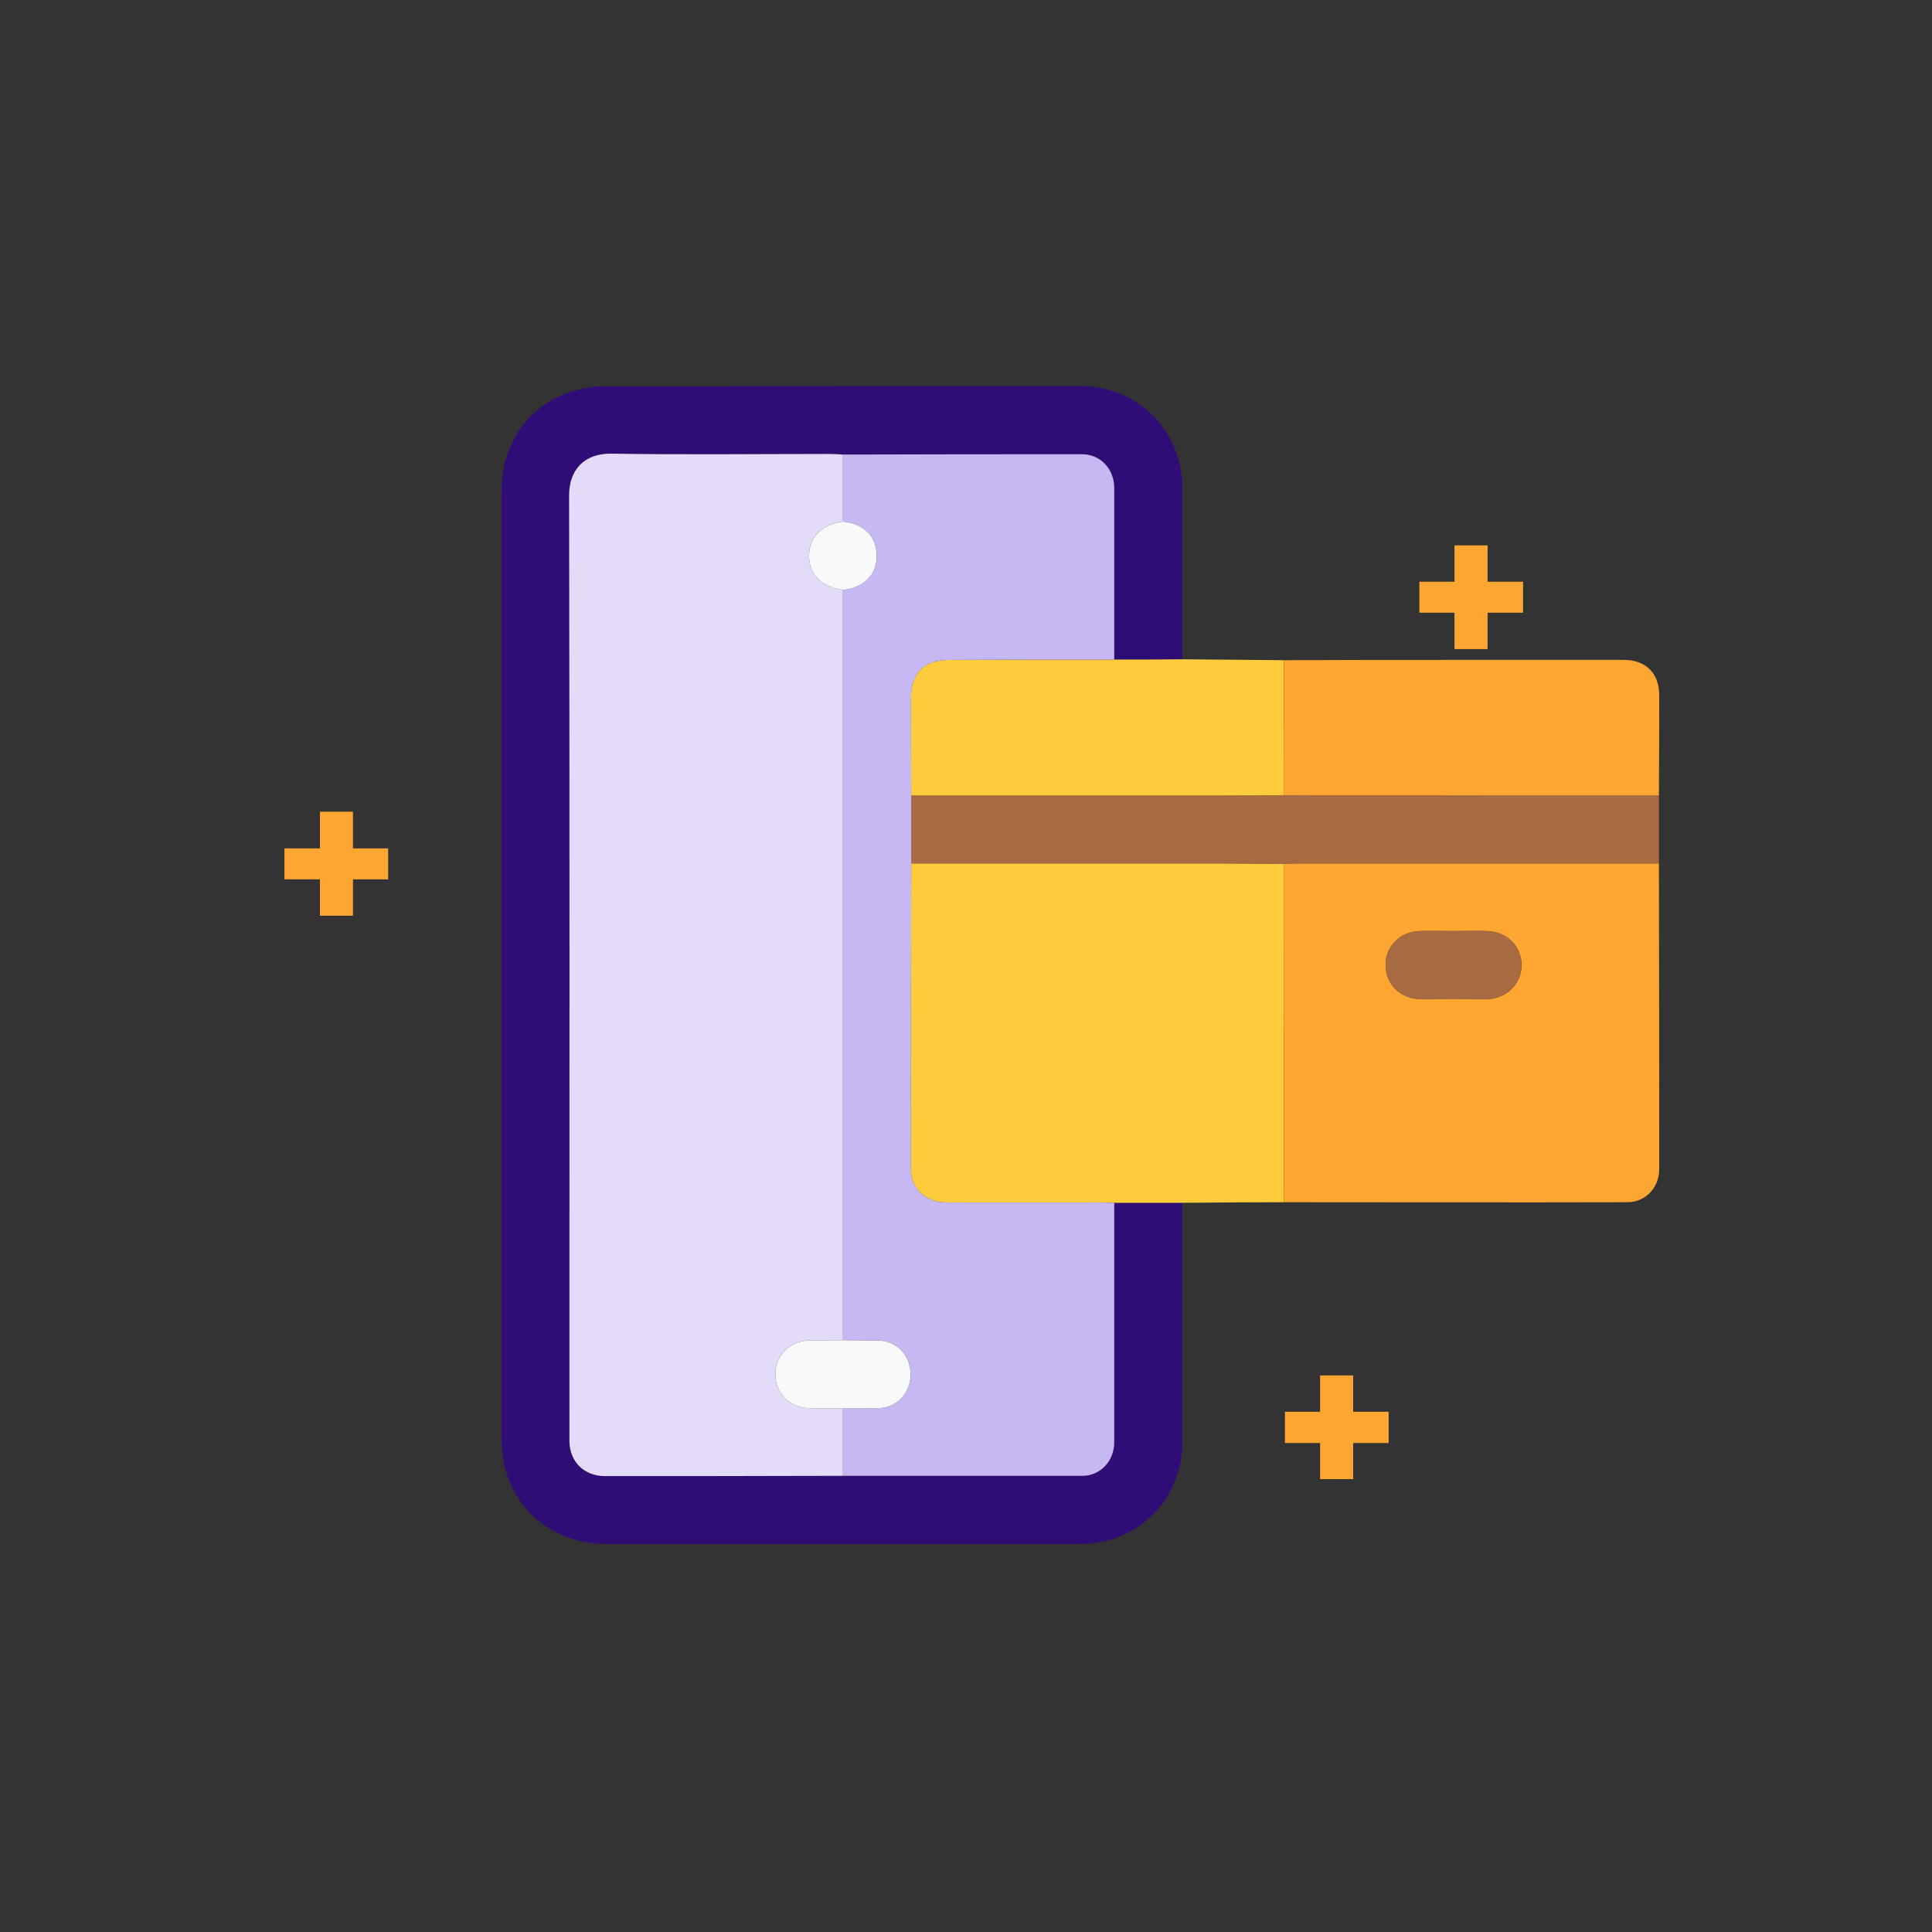 <svg xmlns="http://www.w3.org/2000/svg" width="100" height="100" viewBox="0 0 100 100" fill="none"><rect x="0" y="0" width="100" height="100" fill="#333333" stroke="none"/><path d="M71.876 74.691H70.04V76.559H68.328V74.691H66.508V73.073H68.328V71.19H70.04V73.073H71.876V74.691Z" fill="#FDA732"></path><path d="M78.833 31.713H76.997V33.596H75.285V31.713H73.465V30.11H75.285V28.227H76.997V30.11H78.833V31.713Z" fill="#FDA732"></path><path d="M61.202 62.258C61.202 66.382 61.202 70.49 61.202 74.598C61.202 77.632 58.899 79.92 55.88 79.92C47.726 79.92 39.572 79.92 31.419 79.92C28.229 79.904 25.957 77.648 25.957 74.458C25.957 58.119 25.957 41.781 25.957 25.442C25.957 22.252 28.229 19.995 31.419 19.995C39.588 19.98 47.757 19.98 55.926 19.98C58.883 19.98 61.186 22.299 61.202 25.239C61.202 28.196 61.202 31.168 61.202 34.125C60.019 34.14 58.836 34.14 57.669 34.14C57.669 31.168 57.669 28.212 57.669 25.255C57.669 24.275 56.953 23.512 56.004 23.512C51.881 23.512 47.757 23.512 43.634 23.528C43.4 23.512 43.167 23.497 42.934 23.497C39.168 23.497 35.402 23.543 31.637 23.481C30.252 23.466 29.458 24.306 29.458 25.644C29.489 41.858 29.474 58.057 29.474 74.256C29.474 74.365 29.474 74.489 29.474 74.598C29.489 75.656 30.221 76.388 31.294 76.403C33.006 76.403 34.718 76.403 36.429 76.403C38.826 76.403 41.237 76.388 43.634 76.388C47.757 76.388 51.881 76.388 56.02 76.388C56.953 76.388 57.669 75.625 57.669 74.645C57.669 70.521 57.669 66.382 57.669 62.258C58.836 62.258 60.019 62.258 61.202 62.258Z" fill="#300C77"></path><path d="M61.202 62.258C60.02 62.258 58.837 62.258 57.67 62.258C57.452 62.258 57.234 62.243 57.016 62.243C54.355 62.243 51.679 62.243 49.003 62.243C47.929 62.243 47.151 61.543 47.151 60.547C47.135 55.256 47.151 49.965 47.166 44.69C52.457 44.69 57.763 44.69 63.054 44.69C64.19 44.69 65.326 44.706 66.446 44.706C66.446 50.541 66.462 56.377 66.462 62.227C64.703 62.227 62.945 62.243 61.202 62.258Z" fill="#FDCC3D"></path><path d="M75.221 48.192C74.646 48.192 74.054 48.176 73.479 48.192C72.483 48.223 71.72 48.97 71.72 49.934C71.705 50.915 72.467 51.693 73.494 51.708C74.661 51.724 75.828 51.724 76.995 51.708C77.976 51.693 78.738 50.93 78.754 49.981C78.769 48.985 77.991 48.223 76.98 48.192C76.388 48.176 75.813 48.192 75.221 48.192ZM66.461 62.227C66.461 56.392 66.445 50.541 66.445 44.706C66.71 44.706 66.959 44.69 67.208 44.69C73.432 44.69 79.656 44.69 85.865 44.69C85.88 49.965 85.88 55.256 85.88 60.531C85.88 61.48 85.165 62.227 84.231 62.227C78.302 62.243 72.389 62.227 66.461 62.227Z" fill="#FDA732"></path><path d="M85.867 44.691C79.658 44.691 73.434 44.691 67.21 44.691C66.961 44.691 66.712 44.706 66.447 44.706C65.327 44.706 64.191 44.691 63.055 44.691C57.765 44.691 52.459 44.691 47.168 44.691C47.168 43.508 47.168 42.341 47.168 41.174C52.459 41.174 57.765 41.174 63.055 41.174C64.191 41.174 65.327 41.158 66.447 41.158C66.712 41.158 66.961 41.158 67.21 41.158C73.434 41.174 79.658 41.174 85.867 41.174V44.691Z" fill="#A86A40"></path><path d="M85.865 41.174C79.656 41.174 73.432 41.174 67.208 41.158C66.959 41.158 66.71 41.158 66.445 41.158C66.445 38.824 66.461 36.49 66.461 34.171C69.246 34.156 72.031 34.156 74.817 34.156C77.898 34.156 80.979 34.156 84.06 34.156C85.18 34.156 85.88 34.856 85.88 35.961C85.88 37.704 85.88 39.431 85.865 41.174Z" fill="#FDA732"></path><path d="M66.459 34.171C66.459 36.49 66.443 38.824 66.443 41.158C65.323 41.158 64.187 41.174 63.051 41.174C57.761 41.174 52.455 41.174 47.164 41.174C47.148 39.509 47.148 37.859 47.148 36.194C47.148 34.825 47.802 34.156 49.171 34.156C52.003 34.14 54.835 34.14 57.667 34.14C58.834 34.14 60.017 34.14 61.2 34.125C62.942 34.14 64.701 34.156 66.459 34.171Z" fill="#FDCC3D"></path><path d="M43.633 76.388C41.236 76.388 38.824 76.403 36.428 76.403C34.717 76.403 33.005 76.403 31.293 76.403C30.22 76.388 29.488 75.656 29.473 74.598C29.473 74.489 29.473 74.365 29.473 74.256C29.473 58.057 29.488 41.858 29.457 25.644C29.457 24.306 30.251 23.466 31.636 23.481C35.401 23.543 39.167 23.497 42.932 23.497C43.166 23.497 43.399 23.512 43.633 23.528C43.633 24.679 43.633 25.846 43.633 26.998C42.543 27.138 41.89 27.791 41.874 28.741C41.859 29.721 42.512 30.39 43.633 30.53C43.633 43.477 43.633 56.423 43.633 69.37C43.057 69.37 42.466 69.37 41.89 69.385C40.878 69.401 40.132 70.148 40.132 71.113C40.116 72.093 40.863 72.871 41.89 72.886C42.466 72.902 43.057 72.902 43.633 72.902V76.388Z" fill="#E3DBF8"></path><path d="M43.637 69.37C43.637 56.423 43.637 43.477 43.637 30.53C44.71 30.421 45.38 29.768 45.38 28.803C45.395 27.776 44.742 27.107 43.637 26.998C43.637 25.846 43.637 24.679 43.637 23.528C47.76 23.512 51.884 23.512 56.007 23.512C56.956 23.512 57.672 24.275 57.672 25.255C57.672 28.212 57.672 31.168 57.672 34.14C54.84 34.14 52.008 34.14 49.176 34.156C47.807 34.156 47.153 34.825 47.153 36.194C47.153 37.859 47.153 39.509 47.169 41.174C47.169 42.341 47.169 43.508 47.169 44.69C47.153 49.965 47.138 55.256 47.153 60.547C47.153 61.543 47.931 62.243 49.005 62.243C51.681 62.243 54.358 62.243 57.019 62.243C57.237 62.243 57.454 62.258 57.672 62.258C57.672 66.382 57.672 70.521 57.672 74.645C57.672 75.625 56.956 76.388 56.023 76.388C51.884 76.388 47.76 76.388 43.637 76.388C43.637 75.221 43.637 74.069 43.637 72.902C44.244 72.902 44.85 72.886 45.457 72.886C46.407 72.871 47.122 72.139 47.138 71.159C47.138 70.148 46.438 69.401 45.457 69.385C44.85 69.385 44.244 69.37 43.637 69.37Z" fill="#C7B8F3"></path><path d="M75.22 48.191C75.811 48.191 76.387 48.176 76.978 48.191C77.99 48.223 78.768 48.985 78.752 49.981C78.737 50.93 77.974 51.693 76.994 51.708C75.827 51.724 74.66 51.724 73.493 51.708C72.466 51.693 71.703 50.915 71.719 49.934C71.719 48.969 72.481 48.223 73.477 48.191C74.053 48.176 74.644 48.191 75.22 48.191Z" fill="#A86A40"></path><path d="M43.634 69.37C44.241 69.37 44.848 69.385 45.455 69.385C46.435 69.401 47.135 70.148 47.135 71.159C47.12 72.14 46.404 72.871 45.455 72.887C44.848 72.887 44.241 72.902 43.634 72.902C43.058 72.902 42.467 72.902 41.891 72.887C40.864 72.871 40.117 72.093 40.133 71.113C40.133 70.148 40.88 69.401 41.891 69.385C42.467 69.37 43.058 69.37 43.634 69.37Z" fill="#F7F9FA"></path><path d="M43.634 26.998C44.738 27.107 45.392 27.776 45.376 28.803C45.376 29.768 44.707 30.421 43.634 30.53C42.513 30.39 41.86 29.721 41.875 28.741C41.891 27.791 42.544 27.138 43.634 26.998Z" fill="#F7F9FA"></path><path d="M20.091 45.515H18.27V47.398H16.559V45.515H14.723V43.912H16.559V42.014H18.27V43.912H20.091V45.515Z" fill="#FDA732"></path></svg>